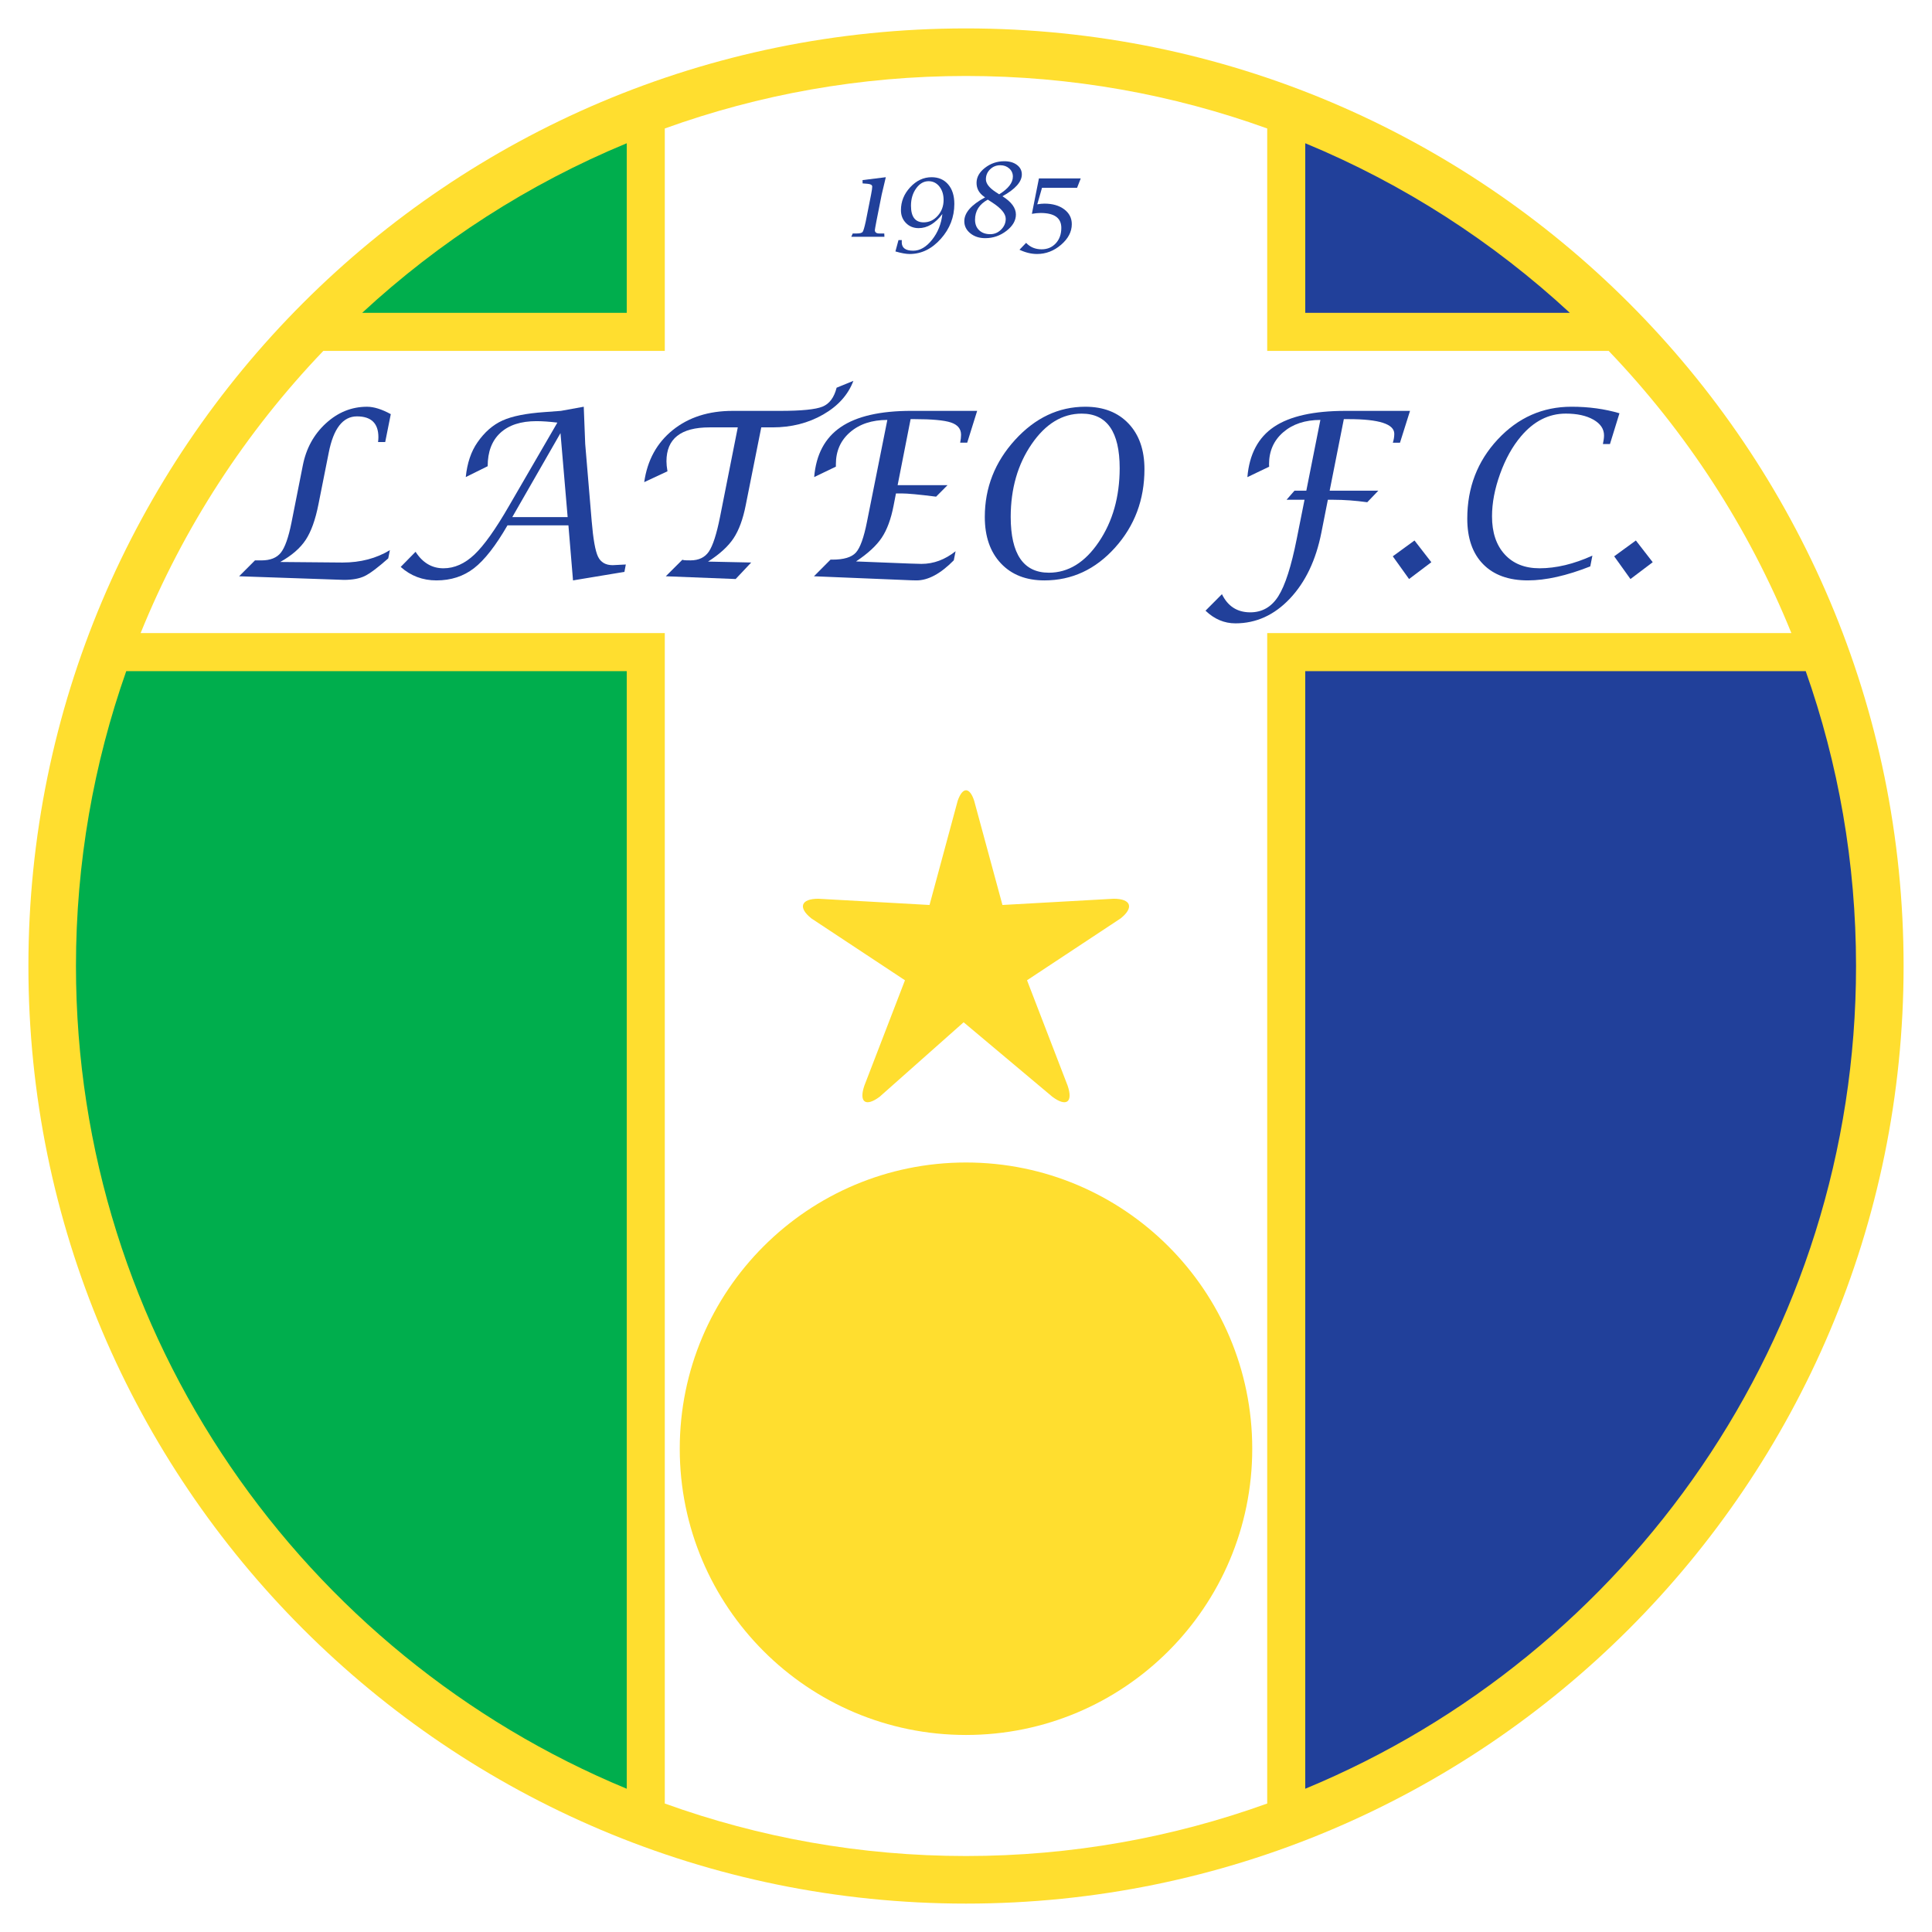 <?xml version="1.0" encoding="utf-8"?>
<!-- Generator: Adobe Illustrator 13.0.0, SVG Export Plug-In . SVG Version: 6.00 Build 14948)  -->
<!DOCTYPE svg PUBLIC "-//W3C//DTD SVG 1.0//EN" "http://www.w3.org/TR/2001/REC-SVG-20010904/DTD/svg10.dtd">
<svg version="1.0" id="Layer_1" xmlns="http://www.w3.org/2000/svg" xmlns:xlink="http://www.w3.org/1999/xlink" x="0px" y="0px"
	 width="192.756px" height="192.756px" viewBox="0 0 192.756 192.756" enable-background="new 0 0 192.756 192.756"
	 xml:space="preserve">
<g>
	<polygon fill-rule="evenodd" clip-rule="evenodd" fill="#FFFFFF" points="0,0 192.756,0 192.756,192.756 0,192.756 0,0 	"/>
	<path fill-rule="evenodd" clip-rule="evenodd" fill="#FFDE2F" d="M96.378,189.922c51.662,0,93.544-41.883,93.544-93.544
		c0-51.662-41.882-93.543-93.544-93.543S2.834,44.716,2.834,96.378C2.834,148.039,44.716,189.922,96.378,189.922L96.378,189.922z"/>
	<path fill-rule="evenodd" clip-rule="evenodd" fill="#00AE4D" d="M12.596,66.959C9.351,76.17,7.579,86.07,7.579,96.378
		c0,36.983,22.73,68.749,54.951,82.085V66.959H12.596L12.596,66.959z"/>
	<path fill-rule="evenodd" clip-rule="evenodd" fill="#00AE4D" d="M62.53,14.292c-9.804,4.057-18.725,9.823-26.397,16.921H62.53
		V14.292L62.53,14.292z"/>
	<path fill-rule="evenodd" clip-rule="evenodd" fill="#21409A" d="M185.177,96.378c0-10.308-1.774-20.208-5.02-29.419h-49.932
		v111.504C162.446,165.127,185.177,133.361,185.177,96.378L185.177,96.378z"/>
	<path fill-rule="evenodd" clip-rule="evenodd" fill="#21409A" d="M156.624,31.213c-7.673-7.099-16.595-12.863-26.398-16.921v16.921
		H156.624L156.624,31.213z"/>
	<path fill-rule="evenodd" clip-rule="evenodd" fill="#FFFFFF" d="M178.726,63.163c-4.265-10.535-10.49-20.073-18.229-28.154H126.43
		v-22.19c-9.391-3.388-19.508-5.239-30.052-5.239c-10.543,0-20.662,1.851-30.052,5.239v22.19H32.259
		c-7.738,8.082-13.964,17.62-18.229,28.154h52.296v116.774c9.39,3.387,19.508,5.238,30.052,5.238
		c10.544,0,20.661-1.852,30.052-5.238V63.163H178.726L178.726,63.163z"/>
	<path fill-rule="evenodd" clip-rule="evenodd" fill="#FFDE2F" d="M96.141,101.992l-8.383,7.436
		c-1.395,1.039-2.08,0.541-1.523-1.105l4.054-10.521l-9.332-6.168c-1.363-1.081-1.055-1.966,0.685-1.966l11.098,0.622l2.812-10.405
		c0.52-1.47,1.221-1.299,1.64,0.001l2.823,10.404l11.098-0.622c1.74,0,2.048,0.885,0.686,1.966l-9.332,6.168l4.054,10.521
		c0.558,1.646-0.128,2.145-1.522,1.105L96.141,101.992L96.141,101.992z"/>
	<path fill-rule="evenodd" clip-rule="evenodd" fill="#FFDE2F" d="M96.378,173.098c15.771,0,28.558-12.785,28.558-28.559
		c0-15.771-12.786-28.557-28.558-28.557c-15.772,0-28.559,12.785-28.559,28.557C67.819,160.312,80.606,173.098,96.378,173.098
		L96.378,173.098z"/>
	<path fill-rule="evenodd" clip-rule="evenodd" fill="#21409A" d="M23.857,57.495l1.581-1.584h0.646
		c0.883,0,1.529-0.257,1.937-0.772s0.761-1.511,1.058-2.988l1.136-5.729c0.333-1.693,1.102-3.09,2.305-4.191
		c1.202-1.1,2.568-1.65,4.097-1.65c0.683,0,1.473,0.246,2.372,0.738l-0.557,2.786h-0.712c0.022-0.194,0.033-0.354,0.033-0.481
		c0-1.388-0.713-2.082-2.138-2.082c-1.403,0-2.342,1.206-2.816,3.615l-1.025,5.148c-0.304,1.544-0.729,2.73-1.275,3.559
		c-0.545,0.828-1.394,1.563-2.543,2.205l6.223,0.055c1.789,0,3.362-0.412,4.721-1.235l-0.167,0.824
		c-1.039,0.917-1.82,1.504-2.344,1.759s-1.216,0.383-2.076,0.383L23.857,57.495L23.857,57.495z"/>
	<path fill-rule="evenodd" clip-rule="evenodd" fill="#21409A" d="M55.92,43.212l0.714,8.379h-5.523L55.92,43.212L55.92,43.212z
		 M43.545,57.907c1.451,0,2.701-0.406,3.75-1.22c1.049-0.813,2.161-2.237,3.336-4.272h6.081l0.458,5.492l5.129-0.851l0.138-0.736
		c-0.744,0.045-1.18,0.067-1.306,0.067c-0.707,0-1.196-0.284-1.468-0.852s-0.481-1.749-0.63-3.54l-0.647-7.703l-0.145-3.712
		l-2.276,0.413c-0.736,0.06-1.287,0.101-1.651,0.123c-1.823,0.126-3.214,0.405-4.173,0.836c-0.96,0.432-1.793,1.157-2.5,2.176
		c-0.64,0.915-1.03,2.071-1.172,3.469l2.187-1.082c0-1.443,0.422-2.552,1.267-3.33c0.845-0.777,2.044-1.166,3.599-1.166
		c0.58,0,1.276,0.048,2.087,0.145l-4.817,8.3c-1.341,2.328-2.494,3.95-3.459,4.864c-0.965,0.914-1.995,1.371-3.09,1.371
		c-1.148,0-2.076-0.549-2.783-1.647l-1.483,1.51C40.979,57.458,42.169,57.907,43.545,57.907L43.545,57.907z"/>
	<path fill-rule="evenodd" clip-rule="evenodd" fill="#21409A" d="M66.426,57.495l1.651-1.647l0.167,0.04
		c0.089,0.013,0.305,0.02,0.647,0.02c0.825,0,1.437-0.293,1.835-0.881c0.397-0.587,0.768-1.735,1.11-3.445l1.773-8.942h-2.822
		c-2.863,0-4.294,1.13-4.294,3.389c0,0.268,0.033,0.599,0.1,0.993l-2.32,1.082c0.312-2.185,1.26-3.916,2.844-5.194
		c1.584-1.277,3.577-1.917,5.979-1.917h4.729c2.134,0,3.547-0.141,4.238-0.424c0.692-0.283,1.16-0.912,1.406-1.888l1.673-0.682
		c-0.521,1.384-1.524,2.503-3.012,3.358c-1.487,0.855-3.175,1.283-5.063,1.283h-1.116l-1.551,7.771
		c-0.275,1.397-0.683,2.499-1.221,3.306c-0.539,0.807-1.385,1.578-2.538,2.313l4.306,0.092l-1.551,1.647L66.426,57.495
		L66.426,57.495z"/>
	<path fill-rule="evenodd" clip-rule="evenodd" fill="#21409A" d="M81.209,57.495l1.652-1.66h0.189c1.131,0,1.91-0.233,2.338-0.7
		s0.798-1.493,1.111-3.079l2.031-10.159c-1.533,0-2.772,0.408-3.717,1.224c-0.945,0.815-1.417,1.879-1.417,3.192v0.244l-2.165,1.041
		c0.186-2.25,1.071-3.914,2.656-4.991c1.585-1.077,3.932-1.615,7.042-1.615h6.562l-0.993,3.175h-0.703
		c0.06-0.292,0.089-0.555,0.089-0.788c0-0.592-0.337-1.001-1.01-1.226s-1.899-0.337-3.677-0.337h-0.346l-1.295,6.59h4.978
		l-1.139,1.147c-1.689-0.215-2.839-0.323-3.449-0.323H89.39l-0.234,1.205c-0.261,1.354-0.657,2.427-1.189,3.219
		c-0.532,0.792-1.385,1.579-2.561,2.36l5.357,0.212l1.172,0.033c1.212,0,2.347-0.421,3.404-1.263l-0.179,0.906
		c-1.317,1.336-2.556,2.004-3.716,2.004l-0.514-0.011L81.209,57.495L81.209,57.495z"/>
	<path fill-rule="evenodd" clip-rule="evenodd" fill="#21409A" d="M100.838,51.573c0.005-2.826,0.702-5.25,2.094-7.272
		c1.39-2.022,3.054-3.034,4.991-3.034c2.521,0,3.783,1.814,3.788,5.443c-0.005,2.863-0.699,5.317-2.083,7.362
		c-1.383,2.045-3.043,3.067-4.979,3.067C102.112,57.138,100.843,55.284,100.838,51.573L100.838,51.573z M111.244,54.642
		c1.959-2.176,2.938-4.787,2.938-7.833c0-1.917-0.529-3.434-1.59-4.552c-1.06-1.118-2.496-1.677-4.311-1.677
		c-2.661,0-4.998,1.104-7.01,3.31c-2.011,2.207-3.017,4.769-3.017,7.688c0,1.946,0.533,3.488,1.601,4.625
		c1.066,1.136,2.515,1.704,4.344,1.704C106.937,57.907,109.284,56.819,111.244,54.642L111.244,54.642z"/>
	<path fill-rule="evenodd" clip-rule="evenodd" fill="#21409A" d="M128.36,49.861l0.791-0.906h1.181l1.402-7.057
		c-1.521,0-2.756,0.409-3.703,1.225c-0.946,0.816-1.419,1.881-1.419,3.196l0.011,0.244l-2.171,1.041
		c0.192-2.282,1.077-3.954,2.655-5.017c1.577-1.063,3.959-1.594,7.145-1.594h6.426l-1.002,3.177h-0.713
		c0.096-0.3,0.145-0.597,0.145-0.889c0-0.976-1.519-1.464-4.555-1.464h-0.479l-1.414,7.139h4.855l-1.103,1.152
		c-1.188-0.164-2.316-0.246-3.385-0.246h-0.546l-0.646,3.27c-0.542,2.752-1.591,4.95-3.146,6.594
		c-1.556,1.644-3.366,2.466-5.43,2.466c-1.113,0-2.108-0.421-2.984-1.264l1.638-1.647c0.586,1.208,1.528,1.812,2.828,1.812
		c1.188,0,2.121-0.538,2.801-1.613c0.679-1.076,1.29-2.979,1.832-5.71l0.779-3.908H128.36L128.36,49.861z"/>
	<polygon fill-rule="evenodd" clip-rule="evenodd" fill="#21409A" points="138.959,55.503 141.124,53.925 142.804,56.092 
		140.583,57.77 138.959,55.503 	"/>
	<path fill-rule="evenodd" clip-rule="evenodd" fill="#21409A" d="M158.662,56.509c-2.365,0.932-4.44,1.397-6.225,1.397
		c-1.919,0-3.407-0.538-4.463-1.615c-1.057-1.077-1.584-2.592-1.584-4.546c0-3.098,1.013-5.733,3.04-7.906
		c2.026-2.173,4.479-3.26,7.358-3.26c1.718,0,3.313,0.218,4.786,0.653l-0.948,3.07h-0.703c0.074-0.35,0.111-0.636,0.111-0.86
		c0-0.647-0.354-1.172-1.061-1.574c-0.707-0.402-1.626-0.603-2.757-0.603c-1.704,0-3.196,0.759-4.477,2.278
		c-0.849,1.005-1.54,2.252-2.076,3.741s-0.804,2.899-0.804,4.232c0,1.608,0.423,2.874,1.268,3.797
		c0.844,0.923,2.003,1.384,3.477,1.384c1.652,0,3.408-0.42,5.269-1.261L158.662,56.509L158.662,56.509z"/>
	<polygon fill-rule="evenodd" clip-rule="evenodd" fill="#21409A" points="161.047,55.503 163.212,53.925 164.892,56.092 
		162.671,57.77 161.047,55.503 	"/>
	<path fill-rule="evenodd" clip-rule="evenodd" fill="#21409A" d="M84.932,23.625l0.145-0.33h0.375c0.329,0,0.533-0.051,0.611-0.153
		c0.079-0.102,0.184-0.455,0.316-1.06l0.531-2.678c0.075-0.387,0.112-0.648,0.112-0.784c0-0.165-0.157-0.259-0.472-0.284
		l-0.488-0.038l-0.005-0.33l2.321-0.288l-0.407,1.714l-0.525,2.647c-0.107,0.561-0.161,0.866-0.161,0.917
		c0,0.225,0.154,0.337,0.461,0.337h0.477l0.016,0.33H84.932L84.932,23.625z"/>
	<path fill-rule="evenodd" clip-rule="evenodd" fill="#21409A" d="M93.721,18.607c0.281,0.353,0.422,0.801,0.422,1.344
		c0,0.612-0.195,1.137-0.584,1.575c-0.39,0.438-0.858,0.658-1.406,0.658c-0.843,0-1.264-0.553-1.264-1.659
		c0-0.672,0.171-1.248,0.515-1.728c0.343-0.479,0.757-0.719,1.241-0.719C93.081,18.079,93.44,18.255,93.721,18.607L93.721,18.607z
		 M89.337,25.086c0.583,0.17,1.054,0.255,1.416,0.255c1.176,0,2.213-0.504,3.112-1.512c0.899-1.009,1.349-2.171,1.349-3.488
		c0-0.817-0.205-1.465-0.615-1.943c-0.41-0.479-0.961-0.717-1.655-0.717c-0.801,0-1.511,0.332-2.129,0.997
		c-0.619,0.665-0.928,1.429-0.928,2.292c0,0.513,0.167,0.94,0.502,1.281s0.756,0.51,1.262,0.51c0.866,0,1.656-0.469,2.369-1.408
		c-0.107,0.987-0.45,1.843-1.029,2.57c-0.579,0.727-1.206,1.09-1.879,1.09c-0.763,0-1.144-0.279-1.144-0.838l0.005-0.221h-0.331
		L89.337,25.086L89.337,25.086z"/>
	<path fill-rule="evenodd" clip-rule="evenodd" fill="#21409A" d="M99.335,19.156c-0.647-0.425-0.971-0.849-0.971-1.271
		c0-0.39,0.14-0.72,0.419-0.992c0.279-0.271,0.618-0.407,1.016-0.407c0.358,0,0.656,0.108,0.896,0.324s0.36,0.485,0.36,0.807
		c0,0.618-0.456,1.208-1.366,1.769L99.335,19.156L99.335,19.156z M96.209,22.068c0,0.483,0.2,0.886,0.6,1.209
		c0.4,0.324,0.896,0.485,1.489,0.485c0.783,0,1.488-0.243,2.116-0.729c0.629-0.486,0.943-1.03,0.943-1.63
		c0-0.654-0.447-1.262-1.341-1.824c1.288-0.715,1.932-1.441,1.932-2.178c0-0.386-0.162-0.701-0.485-0.946
		c-0.324-0.245-0.743-0.368-1.259-0.368c-0.727,0-1.369,0.219-1.931,0.655c-0.562,0.436-0.843,0.937-0.843,1.501
		c0,0.569,0.25,1.028,0.751,1.378l0.103,0.07C96.9,20.436,96.209,21.228,96.209,22.068L96.209,22.068z M99.002,20.207
		c0.893,0.579,1.34,1.121,1.34,1.625c0,0.411-0.154,0.77-0.461,1.075s-0.668,0.458-1.083,0.458c-0.462,0-0.83-0.13-1.105-0.391
		s-0.413-0.611-0.413-1.051c0-0.876,0.424-1.544,1.272-2.005L99.002,20.207L99.002,20.207z"/>
	<path fill-rule="evenodd" clip-rule="evenodd" fill="#21409A" d="M101.714,24.916l0.661-0.687c0.401,0.43,0.918,0.645,1.549,0.645
		c0.574,0,1.045-0.199,1.413-0.598c0.367-0.398,0.551-0.911,0.551-1.538c0-0.993-0.69-1.489-2.072-1.489
		c-0.258,0-0.546,0.029-0.865,0.085l0.703-3.531h4.171l-0.364,0.934h-3.5l-0.473,1.648c0.269-0.046,0.507-0.069,0.714-0.069
		c0.811,0,1.468,0.189,1.973,0.567c0.505,0.378,0.758,0.872,0.758,1.482c0,0.756-0.356,1.441-1.069,2.055
		c-0.713,0.613-1.51,0.92-2.392,0.92C102.897,25.342,102.312,25.2,101.714,24.916L101.714,24.916z"/>
</g>
</svg>
